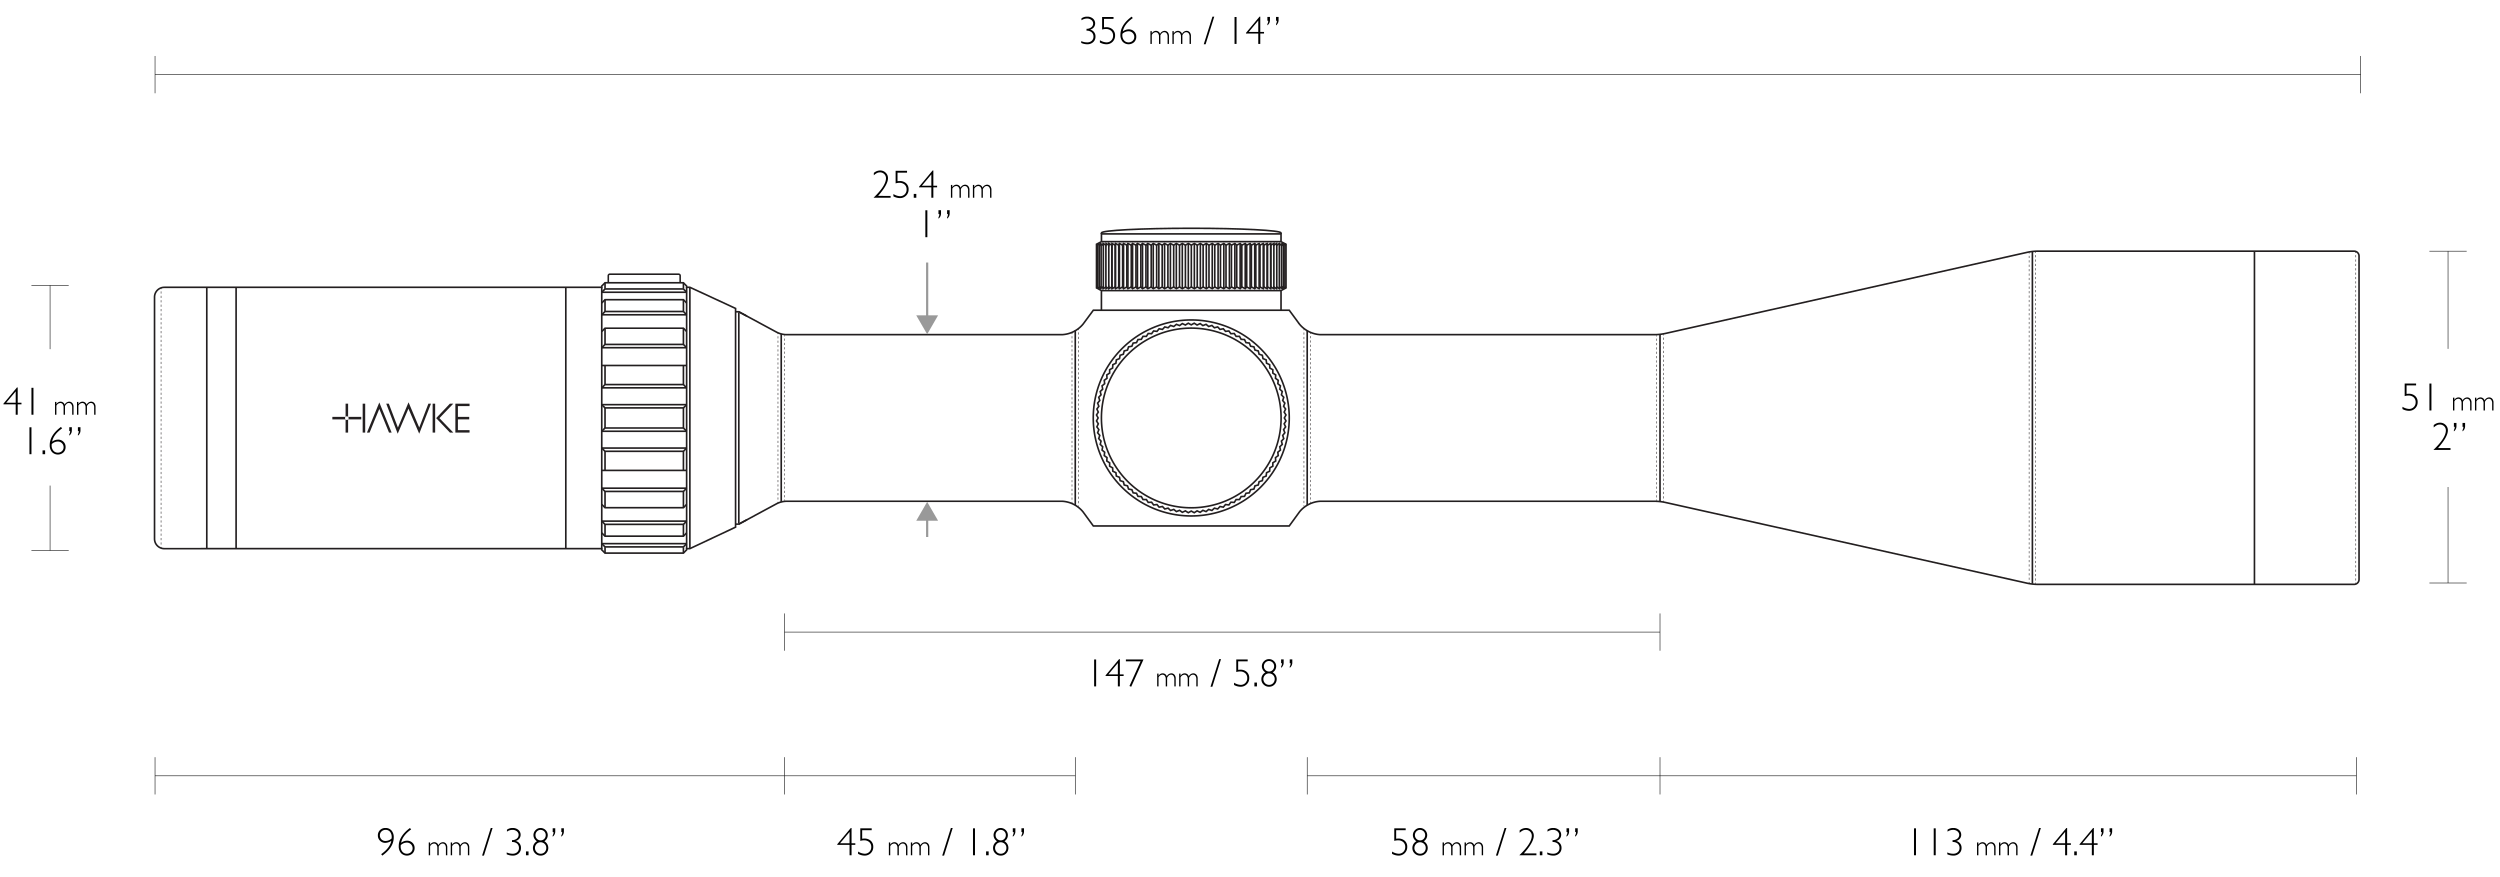 <svg xmlns="http://www.w3.org/2000/svg" width="1140" height="400" viewBox="0 0 1140 400"><defs><style>.cls-1,.cls-10,.cls-11,.cls-13,.cls-14,.cls-15,.cls-16,.cls-17,.cls-2,.cls-3,.cls-4,.cls-5,.cls-6,.cls-7,.cls-8,.cls-9{fill:none;stroke-miterlimit:10;}.cls-1,.cls-10,.cls-11,.cls-13,.cls-14,.cls-15,.cls-2,.cls-3,.cls-4,.cls-5,.cls-6,.cls-7,.cls-8,.cls-9{stroke:#231f20;}.cls-1,.cls-10,.cls-11,.cls-14,.cls-15,.cls-16,.cls-2,.cls-4,.cls-5,.cls-6,.cls-7,.cls-8,.cls-9{stroke-width:0.25px;}.cls-2{stroke-dasharray:0.996 0.996;}.cls-3{stroke-width:0.75px;}.cls-4{stroke-dasharray:0.996 0.996;}.cls-5{stroke-dasharray:1.005 1.005;}.cls-6{stroke-dasharray:1.005 1.005;}.cls-7{stroke-dasharray:0.992 0.992;}.cls-8{stroke-dasharray:1.012 1.012;}.cls-9{stroke-dasharray:0.994 0.994;}.cls-10{stroke-dasharray:1.004 1.004;}.cls-11{stroke-dasharray:0.993 0.993;}.cls-12{fill:#231f20;}.cls-13{stroke-width:0.718px;}.cls-14{stroke-dasharray:0.994 0.994;}.cls-15{stroke-dasharray:1.01 1.01;}.cls-16{stroke:#000;}.cls-17{stroke:#999;}.cls-18{fill:#999;}</style></defs><g id="SCOPE"><line class="cls-1" x1="1074.233" y1="114.831" x2="1074.233" y2="115.331"/><line class="cls-2" x1="1074.233" y1="116.327" x2="1074.233" y2="265.178"/><line class="cls-1" x1="1074.233" y1="265.676" x2="1074.233" y2="266.176"/><line class="cls-3" x1="926.772" y1="114.83" x2="926.772" y2="266.176"/><line class="cls-3" x1="1028.031" y1="114.532" x2="1028.031" y2="266.474"/><line class="cls-1" x1="928.266" y1="114.83" x2="928.266" y2="115.33"/><line class="cls-4" x1="928.266" y1="116.326" x2="928.266" y2="265.178"/><line class="cls-1" x1="928.266" y1="265.676" x2="928.266" y2="266.176"/><line class="cls-1" x1="925.28" y1="115.155" x2="925.28" y2="115.655"/><line class="cls-5" x1="925.28" y1="116.66" x2="925.28" y2="264.847"/><line class="cls-1" x1="925.28" y1="265.35" x2="925.28" y2="265.85"/><line class="cls-3" x1="756.963" y1="152.329" x2="756.963" y2="228.786"/><line class="cls-1" x1="758.454" y1="152.438" x2="758.454" y2="152.938"/><line class="cls-6" x1="758.454" y1="153.943" x2="758.454" y2="227.784"/><line class="cls-1" x1="758.454" y1="228.286" x2="758.454" y2="228.786"/><line class="cls-1" x1="755.473" y1="152.924" x2="755.473" y2="153.424"/><line class="cls-7" x1="755.473" y1="154.416" x2="755.473" y2="227.304"/><line class="cls-1" x1="755.473" y1="227.799" x2="755.473" y2="228.299"/><polyline class="cls-3" points="586.421 111.912 586.187 111.788 585.807 111.327 584.866 111.788 584.777 111.034 583.542 111.788 583.439 111.034 582.207 111.788 582.117 111.034 580.885 111.788 580.885 111.034 579.516 111.788 579.414 111.034 578 111.788 577.798 111.034 576.348 111.788 576.046 111.034 574.562 111.788 574.165 111.034 572.654 111.788 572.163 111.034 570.629 111.788 570.048 111.034 568.495 111.788 567.825 111.034 566.266 111.788 565.506 111.034 563.942 111.788 563.099 111.034 561.537 111.788 560.613 111.034 559.062 111.788 558.058 111.034 556.519 111.788 555.445 111.034 553.93 111.788 552.783 111.034 551.296 111.788 550.086 111.034 548.629 111.788 547.361 111.034 545.944 111.788 544.62 111.034 543.247 111.786 541.874 111.034 540.548 111.788 539.13 111.034 537.863 111.788 536.406 111.034 535.196 111.788 533.709 111.034 532.565 111.788 531.047 111.034 529.973 111.788 528.434 111.034 527.432 111.788 525.882 111.034 524.955 111.788 523.395 111.034 522.55 111.788 520.988 111.034 520.229 111.788 518.669 111.034 517.997 111.788 516.446 111.034 515.862 111.788 514.331 111.034 513.84 111.788 512.327 111.034 511.93 111.788 510.448 111.034 510.147 111.788 508.694 111.034 508.492 111.788 507.081 111.034 506.976 111.788 505.61 111.034 505.61 111.788 504.378 111.034 504.286 111.788 503.053 111.034 502.951 111.788 501.717 111.034 501.628 111.788 500.685 111.327 500.304 111.788 500.006 111.912"/><polyline class="cls-3" points="500.006 130.753 500.304 130.877 500.685 131.336 501.628 130.877 501.717 131.63 502.951 130.877 503.053 131.63 504.286 130.877 504.378 131.63 505.61 130.877 505.61 131.63 506.976 130.877 507.081 131.63 508.492 130.877 508.694 131.63 510.147 130.877 510.448 131.63 511.93 130.877 512.327 131.63 513.84 130.877 514.331 131.63 515.862 130.877 516.446 131.63 517.997 130.877 518.669 131.63 520.229 130.877 520.988 131.63 522.55 130.877 523.395 131.63 524.955 130.877 525.882 131.63 527.432 130.877 528.434 131.63 529.973 130.877 531.047 131.63 532.565 130.877 533.709 131.63 535.196 130.877 536.406 131.63 537.863 130.877 539.13 131.63 540.548 130.877 541.874 131.63 543.247 130.878 544.62 131.63 545.944 130.877 547.361 131.63 548.629 130.877 550.086 131.63 551.296 130.877 552.783 131.63 553.93 130.877 555.445 131.63 556.519 130.877 558.058 131.63 559.062 130.877 560.613 131.63 561.537 130.877 563.099 131.63 563.942 130.877 565.506 131.63 566.266 130.877 567.825 131.63 568.495 130.877 570.048 131.63 570.629 130.877 572.163 131.63 572.654 130.877 574.165 131.63 574.562 130.877 576.046 131.63 576.348 130.877 577.798 131.63 578 130.877 579.414 131.63 579.516 130.877 580.885 131.63 580.885 130.877 582.117 131.63 582.207 130.877 583.439 131.63 583.542 130.877 584.777 131.63 584.866 130.877 585.807 131.336 586.187 130.877 586.421 130.753"/><line class="cls-3" x1="544.62" y1="111.034" x2="544.62" y2="131.63"/><line class="cls-3" x1="547.361" y1="111.034" x2="547.361" y2="131.63"/><line class="cls-3" x1="550.086" y1="111.034" x2="550.086" y2="131.63"/><line class="cls-3" x1="552.783" y1="111.034" x2="552.783" y2="131.63"/><line class="cls-3" x1="555.445" y1="111.034" x2="555.445" y2="131.63"/><line class="cls-3" x1="558.058" y1="111.034" x2="558.058" y2="131.63"/><line class="cls-3" x1="560.612" y1="111.034" x2="560.612" y2="131.63"/><line class="cls-3" x1="563.099" y1="111.034" x2="563.099" y2="131.63"/><line class="cls-3" x1="565.506" y1="111.034" x2="565.506" y2="131.63"/><line class="cls-3" x1="567.825" y1="111.034" x2="567.825" y2="131.63"/><line class="cls-3" x1="572.163" y1="111.034" x2="572.163" y2="131.63"/><line class="cls-3" x1="574.165" y1="111.034" x2="574.165" y2="131.63"/><line class="cls-3" x1="576.046" y1="111.034" x2="576.046" y2="131.63"/><line class="cls-3" x1="577.798" y1="111.034" x2="577.798" y2="131.63"/><line class="cls-3" x1="579.414" y1="111.034" x2="579.414" y2="131.63"/><line class="cls-3" x1="580.885" y1="111.034" x2="580.885" y2="131.63"/><line class="cls-3" x1="582.207" y1="111.326" x2="582.207" y2="131.337"/><line class="cls-3" x1="583.376" y1="111.034" x2="583.376" y2="131.63"/><line class="cls-3" x1="584.387" y1="111.326" x2="584.387" y2="131.337"/><line class="cls-3" x1="585.237" y1="110.988" x2="585.237" y2="131.677"/><line class="cls-3" x1="585.921" y1="111.034" x2="585.921" y2="131.63"/><line class="cls-3" x1="570.048" y1="111.034" x2="570.048" y2="131.63"/><line class="cls-3" x1="543.247" y1="111.788" x2="543.247" y2="130.918"/><line class="cls-3" x1="545.944" y1="111.788" x2="545.944" y2="130.918"/><line class="cls-3" x1="548.63" y1="111.788" x2="548.63" y2="130.918"/><line class="cls-3" x1="551.296" y1="111.788" x2="551.296" y2="130.918"/><line class="cls-3" x1="553.93" y1="111.788" x2="553.93" y2="130.918"/><line class="cls-3" x1="556.538" y1="111.891" x2="556.538" y2="131.021"/><line class="cls-3" x1="559.062" y1="111.788" x2="559.062" y2="130.918"/><line class="cls-3" x1="561.537" y1="111.788" x2="561.537" y2="130.918"/><line class="cls-3" x1="563.942" y1="111.788" x2="563.942" y2="130.918"/><line class="cls-3" x1="566.266" y1="111.788" x2="566.266" y2="130.918"/><line class="cls-3" x1="568.495" y1="111.788" x2="568.495" y2="130.918"/><line class="cls-3" x1="570.629" y1="111.788" x2="570.629" y2="130.918"/><line class="cls-3" x1="572.654" y1="111.788" x2="572.654" y2="130.918"/><line class="cls-3" x1="574.562" y1="111.788" x2="574.562" y2="130.918"/><line class="cls-3" x1="576.348" y1="111.788" x2="576.348" y2="130.918"/><line class="cls-3" x1="578" y1="111.788" x2="578" y2="130.918"/><line class="cls-3" x1="579.516" y1="111.788" x2="579.516" y2="130.918"/><line class="cls-3" x1="541.874" y1="131.63" x2="541.874" y2="111.034"/><line class="cls-3" x1="539.13" y1="131.63" x2="539.13" y2="111.034"/><line class="cls-3" x1="536.406" y1="131.63" x2="536.406" y2="111.034"/><line class="cls-3" x1="533.709" y1="131.63" x2="533.709" y2="111.034"/><line class="cls-3" x1="531.047" y1="131.63" x2="531.047" y2="111.034"/><line class="cls-3" x1="528.434" y1="131.63" x2="528.434" y2="111.034"/><line class="cls-3" x1="525.882" y1="131.63" x2="525.882" y2="111.034"/><line class="cls-3" x1="523.395" y1="131.63" x2="523.395" y2="111.034"/><line class="cls-3" x1="520.988" y1="131.63" x2="520.988" y2="111.034"/><line class="cls-3" x1="518.669" y1="131.63" x2="518.669" y2="111.034"/><line class="cls-3" x1="514.331" y1="131.63" x2="514.331" y2="111.034"/><line class="cls-3" x1="512.327" y1="131.63" x2="512.327" y2="111.034"/><line class="cls-3" x1="510.448" y1="131.63" x2="510.448" y2="111.034"/><line class="cls-3" x1="508.695" y1="131.63" x2="508.695" y2="111.034"/><line class="cls-3" x1="507.081" y1="131.63" x2="507.081" y2="111.034"/><line class="cls-3" x1="505.61" y1="131.63" x2="505.61" y2="111.034"/><line class="cls-3" x1="504.286" y1="131.337" x2="504.286" y2="111.326"/><line class="cls-3" x1="503.118" y1="131.63" x2="503.118" y2="111.034"/><line class="cls-3" x1="502.105" y1="131.337" x2="502.105" y2="111.326"/><line class="cls-3" x1="501.257" y1="131.677" x2="501.257" y2="110.988"/><line class="cls-3" x1="500.573" y1="131.63" x2="500.573" y2="111.034"/><line class="cls-3" x1="516.446" y1="131.63" x2="516.446" y2="111.034"/><line class="cls-3" x1="540.548" y1="130.877" x2="540.548" y2="111.747"/><line class="cls-3" x1="537.863" y1="130.877" x2="537.863" y2="111.747"/><line class="cls-3" x1="535.196" y1="130.877" x2="535.196" y2="111.747"/><line class="cls-3" x1="532.565" y1="130.877" x2="532.565" y2="111.747"/><line class="cls-3" x1="529.957" y1="130.774" x2="529.957" y2="111.642"/><line class="cls-3" x1="527.432" y1="130.877" x2="527.432" y2="111.747"/><line class="cls-3" x1="524.955" y1="130.877" x2="524.955" y2="111.747"/><line class="cls-3" x1="522.55" y1="130.877" x2="522.55" y2="111.747"/><line class="cls-3" x1="520.229" y1="130.877" x2="520.229" y2="111.747"/><line class="cls-3" x1="517.997" y1="130.877" x2="517.997" y2="111.747"/><line class="cls-3" x1="515.862" y1="130.877" x2="515.862" y2="111.747"/><line class="cls-3" x1="513.84" y1="130.877" x2="513.84" y2="111.747"/><line class="cls-3" x1="511.93" y1="130.877" x2="511.93" y2="111.747"/><line class="cls-3" x1="510.147" y1="130.877" x2="510.147" y2="111.747"/><line class="cls-3" x1="508.492" y1="130.877" x2="508.492" y2="111.747"/><line class="cls-3" x1="506.976" y1="130.877" x2="506.976" y2="111.747"/><polyline class="cls-3" points="502.267 110.062 502.267 106.662 584.149 106.662 584.149 110.062"/><line class="cls-3" x1="502.248" y1="132.508" x2="584.149" y2="132.508"/><polyline class="cls-3" points="584.149 141.475 584.149 132.508 586.421 131.292 586.421 111.373 584.149 110.194 502.267 110.194 500.006 111.373 500.006 131.292 502.248 132.508 502.248 141.475"/><path class="cls-3" d="M584.136,106.732v-.518c0-1.17-18.328-2.118-40.937-2.118s-40.935.948-40.935,2.118v.518"/><line class="cls-3" x1="490.322" y1="230.31" x2="490.322" y2="150.662"/><line class="cls-1" x1="491.814" y1="230.998" x2="491.814" y2="230.498"/><line class="cls-8" x1="491.814" y1="229.486" x2="491.814" y2="151.048"/><line class="cls-1" x1="491.814" y1="150.541" x2="491.814" y2="150.041"/><line class="cls-1" x1="488.831" y1="229.356" x2="488.831" y2="228.856"/><line class="cls-9" x1="488.831" y1="227.862" x2="488.831" y2="152.845"/><line class="cls-1" x1="488.831" y1="152.348" x2="488.831" y2="151.848"/><path class="cls-3" d="M336.898,142.176l17.378,9.368a10.521,10.521,0,0,0,4.201,1.06H484.364a13.339,13.339,0,0,0,9.5-4.792l4.684-6.338h89.351l4.656,6.33a13.296,13.296,0,0,0,9.489,4.8H754.719a24.366,24.366,0,0,0,4.415-.489l165.459-37.095a24.408,24.408,0,0,1,4.414-.488h144.481a2.241,2.241,0,0,1,2.234,2.235V264.239a2.241,2.241,0,0,1-2.234,2.234H929.006a24.464,24.464,0,0,1-4.415-.486L759.169,229.061a24.464,24.464,0,0,0-4.415-.486h-152.71a13.197,13.197,0,0,0-9.463,4.819l-4.681,6.437H498.548l-4.71-6.446a13.237,13.237,0,0,0-9.474-4.811H358.478a10.521,10.521,0,0,0-4.201,1.06l-17.378,9.367"/><path class="cls-3" d="M584.178,190.588a40.965,40.965,0,1,1-40.967-40.965A40.966,40.966,0,0,1,584.178,190.588Z"/><polygon class="cls-3" points="543.203 148.126 544.561 147.388 545.869 148.207 547.272 147.558 548.526 148.46 549.965 147.899 551.162 148.879 552.629 148.408 553.762 149.459 555.263 149.083 556.323 150.203 557.843 149.922 558.835 151.107 560.369 150.922 561.281 152.166 562.827 152.078 563.66 153.377 565.206 153.386 565.955 154.735 567.497 154.84 568.162 156.233 569.696 156.437 570.269 157.869 571.787 158.166 572.271 159.633 573.766 160.025 574.158 161.52 575.624 162.005 575.921 163.519 577.358 164.097 577.556 165.63 578.951 166.293 579.055 167.836 580.406 168.585 580.414 170.131 581.714 170.966 581.625 172.507 582.869 173.422 582.684 174.956 583.867 175.945 583.59 177.465 584.709 178.528 584.333 180.029 585.384 181.158 584.914 182.629 585.891 183.825 585.332 185.265 586.233 186.522 585.584 187.922 586.403 189.23 585.665 190.588 586.403 191.945 585.584 193.251 586.233 194.656 585.332 195.909 585.891 197.349 584.914 198.544 585.384 200.017 584.333 201.147 584.709 202.646 583.59 203.709 583.867 205.228 582.684 206.22 582.869 207.753 581.625 208.666 581.714 210.207 580.414 211.043 580.406 212.589 579.055 213.338 578.951 214.882 577.556 215.546 577.358 217.079 575.921 217.654 575.624 219.17 574.158 219.654 573.766 221.151 572.271 221.541 571.787 223.007 570.269 223.304 569.696 224.737 568.162 224.939 567.497 226.334 565.955 226.44 565.206 227.789 563.66 227.795 562.827 229.097 561.281 229.01 560.369 230.252 558.835 230.067 557.843 231.25 556.323 230.97 555.263 232.091 553.762 231.716 552.629 232.765 551.162 232.295 549.965 233.274 548.526 232.714 547.272 233.616 545.869 232.967 544.561 233.79 543.203 233.049 541.847 233.79 540.539 232.967 539.136 233.616 537.882 232.714 536.443 233.274 535.246 232.295 533.776 232.765 532.647 231.716 531.145 232.091 530.082 230.97 528.563 231.25 527.573 230.067 526.04 230.252 525.124 229.01 523.581 229.097 522.748 227.795 521.203 227.789 520.453 226.44 518.91 226.334 518.247 224.939 516.713 224.737 516.137 223.304 514.621 223.007 514.138 221.541 512.641 221.151 512.249 219.651 510.783 219.17 510.487 217.654 509.054 217.079 508.85 215.546 507.457 214.882 507.352 213.338 506.003 212.589 505.993 211.043 504.695 210.207 504.784 208.666 503.539 207.753 503.724 206.22 502.539 205.228 502.821 203.709 501.7 202.646 502.075 201.147 501.024 200.017 501.494 198.544 500.515 197.349 501.076 195.909 500.176 194.656 500.825 193.251 500.005 191.945 500.742 190.588 500.005 189.23 500.825 187.922 500.176 186.522 501.076 185.265 500.515 183.825 501.494 182.629 501.024 181.158 502.075 180.029 501.7 178.528 502.821 177.465 502.539 175.945 503.724 174.956 503.539 173.422 504.784 172.507 504.695 170.966 505.993 170.131 506.003 168.585 507.352 167.836 507.457 166.293 508.85 165.63 509.054 164.097 510.487 163.519 510.783 162.005 512.249 161.52 512.641 160.025 514.138 159.633 514.621 158.166 516.137 157.869 516.713 156.437 518.247 156.233 518.91 154.84 520.453 154.735 521.203 153.386 522.748 153.377 523.581 152.078 525.124 152.166 526.04 150.922 527.573 151.107 528.563 149.922 530.082 150.203 531.145 149.083 532.647 149.459 533.776 148.408 535.246 148.879 536.443 147.899 537.882 148.46 539.136 147.558 540.539 148.207 541.847 147.388 543.203 148.126"/><path class="cls-3" d="M587.902,190.588A44.689,44.689,0,1,1,543.211,145.9,44.69,44.69,0,0,1,587.902,190.588Z"/><polyline class="cls-3" points="335.42 142.176 336.898 142.176 340.62 144.182"/><line class="cls-1" x1="73.447" y1="131.366" x2="73.447" y2="131.866"/><line class="cls-10" x1="73.447" y1="132.871" x2="73.447" y2="248.889"/><line class="cls-1" x1="73.447" y1="249.392" x2="73.447" y2="249.892"/><line class="cls-3" x1="107.662" y1="131.019" x2="107.662" y2="250.189"/><line class="cls-3" x1="258.007" y1="131.004" x2="258.007" y2="250.174"/><line class="cls-3" x1="274.396" y1="131.004" x2="274.396" y2="250.174"/><line class="cls-3" x1="313.103" y1="131.004" x2="313.103" y2="250.174"/><polyline class="cls-3" points="313.103 131.004 314.581 131.004 335.42 140.645 335.42 240.378 314.581 250.174 313.103 250.174"/><line class="cls-3" x1="356.243" y1="228.872" x2="356.243" y2="152.306"/><line class="cls-1" x1="357.734" y1="228.277" x2="357.734" y2="227.777"/><line class="cls-7" x1="357.734" y1="226.785" x2="357.734" y2="153.898"/><line class="cls-1" x1="357.734" y1="153.402" x2="357.734" y2="152.902"/><line class="cls-1" x1="354.753" y1="229.307" x2="354.753" y2="228.807"/><line class="cls-11" x1="354.753" y1="227.815" x2="354.753" y2="152.868"/><line class="cls-1" x1="354.753" y1="152.371" x2="354.753" y2="151.871"/><line class="cls-3" x1="336.898" y1="238.704" x2="336.898" y2="142.474"/><line class="cls-3" x1="314.581" y1="249.876" x2="314.581" y2="131.303"/><path class="cls-3" d="M274.396,131.004,74.934,131.02a4.469,4.469,0,0,0-4.469,4.469V245.72a4.468,4.468,0,0,0,4.469,4.469l199.462-.015"/><line class="cls-3" x1="94.293" y1="131.019" x2="94.293" y2="250.189"/><polygon class="cls-12" points="167.335 197.254 168.538 197.254 170.301 192.924 170.607 192.16 172.968 186.476 175.312 192.158 177.382 197.254 178.585 197.254 172.969 183.506 167.335 197.254 167.335 197.254"/><polygon class="cls-12" points="191.169 194.961 186.301 183.449 181.45 194.967 177.3 184.077 176.119 184.077 181.355 197.779 186.25 186.362 191.161 197.773 196.529 184.077 195.346 184.077 191.169 194.961 191.169 194.961"/><polygon class="cls-12" points="205.141 184.077 198.885 190.668 205.156 197.254 206.702 197.254 200.374 190.674 206.703 184.077 205.141 184.077 205.141 184.077"/><polygon class="cls-12" points="197.278 197.258 198.435 197.258 198.435 184.077 197.278 184.077 197.278 197.258 197.278 197.258"/><polygon class="cls-12" points="207.647 197.254 214.116 197.254 214.116 196.147 208.806 196.147 208.806 191.241 213.958 191.241 213.958 190.095 208.806 190.095 208.806 185.183 214.116 185.183 214.116 184.077 207.647 184.077 207.647 197.254 207.647 197.254"/><polygon class="cls-12" points="165.377 197.258 166.533 197.258 166.533 184.077 165.377 184.077 165.377 197.258 165.377 197.258"/><path class="cls-12" d="M151.552,190.089v1.158h6.028a.82.82,0,0,1,0-1.158Z"/><path class="cls-12" d="M157.583,190.087a.815.815,0,0,1,1.156,0v-6.011h-1.156v6.011Z"/><path class="cls-12" d="M158.981,190.668a.824.824,0,0,1-.238.579h5.989v-1.158h-5.99a.817.817,0,0,1,.239.579Z"/><path class="cls-12" d="M157.583,191.249v6.008h1.156v-6.008a.82.82,0,0,1-1.156,0Z"/><polyline class="cls-3" points="313.103 196.656 311.641 195.166 275.89 195.166 274.396 196.656"/><polyline class="cls-3" points="313.103 184.52 311.641 186.012 275.89 186.012 274.396 184.52"/><polyline class="cls-3" points="274.396 196.656 292.476 196.656 313.103 196.656"/><line class="cls-3" x1="274.396" y1="184.52" x2="313.103" y2="184.52"/><polyline class="cls-3" points="274.396 204.313 275.89 205.801 311.641 205.801 313.103 204.313"/><line class="cls-3" x1="274.396" y1="214.505" x2="313.103" y2="214.505"/><line class="cls-3" x1="313.103" y1="204.313" x2="274.396" y2="204.313"/><polyline class="cls-3" points="313.103 230.001 311.641 231.504 275.89 231.504 274.396 230.001"/><polyline class="cls-3" points="313.103 222.611 311.641 224.099 275.89 224.099 274.396 222.611"/><line class="cls-3" x1="274.396" y1="222.611" x2="313.103" y2="222.611"/><polyline class="cls-3" points="313.103 237.631 311.641 239.12 275.89 239.12 274.396 237.631"/><polyline class="cls-3" points="313.103 243.008 311.641 244.498 275.89 244.498 274.396 243.008"/><line class="cls-3" x1="274.396" y1="237.631" x2="313.103" y2="237.631"/><polyline class="cls-3" points="274.396 249.876 274.396 250.726 275.89 252.216 311.641 252.216 313.103 250.726 313.103 249.876"/><polyline class="cls-3" points="274.396 247.899 275.89 249.388 311.641 249.388 313.103 247.899"/><line class="cls-3" x1="274.396" y1="247.899" x2="313.103" y2="247.899"/><line class="cls-3" x1="275.89" y1="205.801" x2="275.89" y2="214.505"/><line class="cls-3" x1="311.641" y1="205.801" x2="311.641" y2="214.505"/><line class="cls-3" x1="275.89" y1="186.012" x2="275.89" y2="195.166"/><line class="cls-3" x1="311.641" y1="186.012" x2="311.641" y2="195.166"/><line class="cls-3" x1="275.89" y1="224.1" x2="275.89" y2="231.504"/><line class="cls-3" x1="311.641" y1="224.1" x2="311.641" y2="231.504"/><line class="cls-3" x1="275.89" y1="239.119" x2="275.89" y2="244.498"/><line class="cls-3" x1="311.641" y1="239.119" x2="311.641" y2="244.498"/><line class="cls-3" x1="275.89" y1="249.527" x2="275.89" y2="252.216"/><line class="cls-3" x1="311.641" y1="249.527" x2="311.641" y2="252.216"/><polyline class="cls-3" points="274.396 176.853 275.89 175.365 311.641 175.365 313.103 176.853"/><line class="cls-3" x1="274.396" y1="166.661" x2="313.103" y2="166.661"/><line class="cls-3" x1="313.103" y1="176.853" x2="274.396" y2="176.853"/><polyline class="cls-3" points="313.103 151.164 311.641 149.662 275.89 149.662 274.396 151.164"/><polyline class="cls-3" points="313.103 158.555 311.641 157.067 275.89 157.067 274.396 158.555"/><line class="cls-3" x1="274.396" y1="158.555" x2="313.103" y2="158.555"/><polyline class="cls-3" points="313.103 143.535 311.641 142.047 275.89 142.047 274.396 143.535"/><polyline class="cls-3" points="313.103 138.158 311.641 136.668 275.89 136.668 274.396 138.158"/><line class="cls-3" x1="274.396" y1="143.535" x2="313.103" y2="143.535"/><polyline class="cls-3" points="274.396 131.29 274.396 130.44 275.89 128.95 311.641 128.95 313.103 130.44 313.103 131.29"/><polyline class="cls-3" points="274.396 133.267 275.89 131.779 311.641 131.779 313.103 133.267"/><line class="cls-3" x1="274.396" y1="133.267" x2="313.103" y2="133.267"/><line class="cls-3" x1="275.89" y1="175.365" x2="275.89" y2="166.661"/><line class="cls-3" x1="311.641" y1="175.365" x2="311.641" y2="166.661"/><line class="cls-3" x1="275.89" y1="157.067" x2="275.89" y2="149.662"/><line class="cls-3" x1="311.641" y1="157.067" x2="311.641" y2="149.662"/><line class="cls-3" x1="275.89" y1="142.047" x2="275.89" y2="136.668"/><line class="cls-3" x1="311.641" y1="142.047" x2="311.641" y2="136.668"/><line class="cls-3" x1="275.89" y1="131.639" x2="275.89" y2="128.949"/><line class="cls-3" x1="311.641" y1="131.639" x2="311.641" y2="128.949"/><polyline class="cls-3" points="340.62 236.996 336.898 239.001 335.42 239.001"/><path class="cls-13" d="M277.38,128.95v-3.21a.711.711,0,0,1,.709-.709h31.354a.711.711,0,0,1,.709.709v3.21"/><line class="cls-3" x1="596.085" y1="150.729" x2="596.085" y2="230.277"/><line class="cls-1" x1="597.576" y1="151.736" x2="597.576" y2="152.236"/><line class="cls-14" x1="597.576" y1="153.23" x2="597.576" y2="228.293"/><line class="cls-1" x1="597.576" y1="228.79" x2="597.576" y2="229.29"/><line class="cls-1" x1="594.595" y1="150.107" x2="594.595" y2="150.607"/><line class="cls-15" x1="594.595" y1="151.617" x2="594.595" y2="229.894"/><line class="cls-1" x1="594.595" y1="230.399" x2="594.595" y2="230.899"/></g><g id="DIM_LiNES" data-name="DIM LiNES"><line class="cls-16" x1="1076.484" y1="42.529" x2="1076.484" y2="25.529"/><line class="cls-16" x1="70.697" y1="42.529" x2="70.697" y2="25.529"/><line class="cls-16" x1="70.697" y1="34.029" x2="1076.484" y2="34.029"/><line class="cls-16" x1="756.963" y1="296.729" x2="756.963" y2="279.729"/><line class="cls-16" x1="357.734" y1="296.729" x2="357.734" y2="279.729"/><line class="cls-16" x1="357.734" y1="288.229" x2="756.963" y2="288.229"/><line class="cls-16" x1="357.734" y1="362.275" x2="357.734" y2="345.276"/><line class="cls-16" x1="70.696" y1="362.275" x2="70.696" y2="345.276"/><line class="cls-16" x1="70.697" y1="353.776" x2="357.734" y2="353.776"/><line class="cls-16" x1="490.322" y1="362.275" x2="490.322" y2="345.276"/><line class="cls-16" x1="357.734" y1="353.776" x2="490.322" y2="353.776"/><line class="cls-16" x1="596.085" y1="362.275" x2="596.085" y2="345.276"/><line class="cls-16" x1="596.085" y1="353.776" x2="756.963" y2="353.776"/><line class="cls-16" x1="1074.49" y1="362.275" x2="1074.49" y2="345.276"/><line class="cls-16" x1="1107.807" y1="265.85" x2="1124.806" y2="265.85"/><line class="cls-16" x1="1107.807" y1="114.532" x2="1124.806" y2="114.532"/><line class="cls-16" x1="1116.306" y1="222.078" x2="1116.306" y2="265.85"/><line class="cls-16" x1="1116.306" y1="114.532" x2="1116.306" y2="159.08"/><line class="cls-16" x1="14.331" y1="251.046" x2="31.33" y2="251.046"/><line class="cls-16" x1="14.331" y1="130.12" x2="31.33" y2="130.12"/><line class="cls-16" x1="22.831" y1="221.423" x2="22.831" y2="251.046"/><line class="cls-16" x1="22.831" y1="130.12" x2="22.831" y2="159.221"/><line class="cls-17" x1="422.786" y1="236.011" x2="422.786" y2="244.874"/><polygon class="cls-18" points="417.799 237.47 422.786 228.834 427.772 237.47 417.799 237.47"/><line class="cls-17" x1="422.786" y1="119.716" x2="422.786" y2="145.248"/><polygon class="cls-18" points="417.799 143.789 422.786 152.424 427.772 143.789 417.799 143.789"/><line class="cls-16" x1="756.963" y1="362.275" x2="756.963" y2="345.276"/><line class="cls-16" x1="756.963" y1="353.776" x2="1074.49" y2="353.776"/></g><g id="TEXT"><path d="M493.149,9.261V8.382a4.232,4.232,0,0,1,2.584-.791,3.924,3.924,0,0,1,2.632.87,2.908,2.908,0,0,1,.453,3.946,3.17,3.17,0,0,1-1.661,1.09v.035a3.091,3.091,0,0,1,2.382,3.129,3.246,3.246,0,0,1-1.085,2.575,3.801,3.801,0,0,1-2.588.949,6.614,6.614,0,0,1-2.83-.606v-.844a6.38,6.38,0,0,0,2.725.589,2.947,2.947,0,0,0,2.065-.721,2.436,2.436,0,0,0,.791-1.89,2.536,2.536,0,0,0-.839-2,3.295,3.295,0,0,0-2.325-.716v-.861a3.297,3.297,0,0,0,2.188-.699,2.125,2.125,0,0,0,.835-1.683,2.046,2.046,0,0,0-.804-1.639,3.05,3.05,0,0,0-2.008-.664A4.417,4.417,0,0,0,493.149,9.261Z"/><path d="M507.766,7.749v.853h-4.342v3.885a6.31,6.31,0,0,1,.984-.079,4.176,4.176,0,0,1,2.953,1.033,3.595,3.595,0,0,1,1.116,2.773,3.875,3.875,0,0,1-3.973,3.973,6.311,6.311,0,0,1-2.953-.808V18.331a6.187,6.187,0,0,0,2.988.993,2.925,2.925,0,0,0,2.171-.861,2.97,2.97,0,0,0,.853-2.18,2.875,2.875,0,0,0-.905-2.254,3.468,3.468,0,0,0-2.408-.813,5.806,5.806,0,0,0-1.688.264V7.749Z"/><path d="M516.027,7.591l.536.65q-3.938,2.786-4.57,6.1a4.491,4.491,0,0,1,2.716-.958,3.368,3.368,0,0,1,2.452.962,3.203,3.203,0,0,1,.984,2.386,3.342,3.342,0,0,1-.984,2.479,3.728,3.728,0,0,1-5.23-.198,4.623,4.623,0,0,1-1.02-3.142Q510.912,11.37,516.027,7.591Zm-4.201,7.814a5.632,5.632,0,0,0-.035.624,3.499,3.499,0,0,0,.791,2.395,2.57,2.57,0,0,0,2.022.901,2.635,2.635,0,0,0,1.872-.708,2.305,2.305,0,0,0,.756-1.753,2.502,2.502,0,0,0-.765-1.859,2.58,2.58,0,0,0-1.881-.751A4.155,4.155,0,0,0,511.826,15.404Z"/><path d="M525.217,14.188v1.028h.025a2.128,2.128,0,0,1,1.86-1.143,1.925,1.925,0,0,1,1.886,1.403,2.375,2.375,0,0,1,2.031-1.403,1.843,1.843,0,0,1,1.466.647,2.543,2.543,0,0,1,.558,1.72v3.586h-.622V16.714a2.454,2.454,0,0,0-.4-1.488,1.312,1.312,0,0,0-1.123-.543,1.449,1.449,0,0,0-.939.324,3.896,3.896,0,0,0-.825,1.041v3.98h-.628V16.701a2.355,2.355,0,0,0-.416-1.495,1.35,1.35,0,0,0-1.114-.523,2.104,2.104,0,0,0-1.759,1.25v4.094h-.621v-5.84Z"/><path d="M535.239,14.188v1.028h.025a2.128,2.128,0,0,1,1.86-1.143,1.925,1.925,0,0,1,1.886,1.403,2.375,2.375,0,0,1,2.031-1.403,1.843,1.843,0,0,1,1.466.647,2.543,2.543,0,0,1,.559,1.72v3.586h-.622V16.714a2.454,2.454,0,0,0-.4-1.488,1.312,1.312,0,0,0-1.123-.543,1.449,1.449,0,0,0-.94.324,3.898,3.898,0,0,0-.825,1.041v3.98h-.628V16.701a2.356,2.356,0,0,0-.416-1.495,1.35,1.35,0,0,0-1.114-.523,2.104,2.104,0,0,0-1.759,1.25v4.094h-.621v-5.84Z"/><path d="M552.875,7.591h.829l-3.942,12.595h-.848Z"/><path d="M563.864,7.749V20.027H562.95V7.749Z"/><path d="M574.684,7.591v6.961h1.714V15.29h-1.714v4.737H573.77V15.29h-5.599v-.299l6.17-7.4Zm-.914,6.961V9.374l-4.328,5.178Z"/><path d="M579.096,7.714V9.085a2.92,2.92,0,0,1-1.169,2.478V10.94a2.527,2.527,0,0,0,.378-1.477h-.378V7.714Zm3.938,0V9.085a2.92,2.92,0,0,1-1.169,2.478V10.94a2.527,2.527,0,0,0,.378-1.477h-.378V7.714Z"/><path d="M174.323,390.157l-.501-.659q4.06-2.927,4.605-6.073a5.036,5.036,0,0,1-2.698.923,3.331,3.331,0,0,1-2.435-.972,3.231,3.231,0,0,1-.984-2.395,3.312,3.312,0,0,1,.971-2.457,3.378,3.378,0,0,1,2.483-.962,3.496,3.496,0,0,1,2.764,1.151,4.591,4.591,0,0,1,1.015,3.147Q179.543,386.439,174.323,390.157Zm4.263-7.822q.026-.281.026-.545a3.788,3.788,0,0,0-.734-2.475,2.519,2.519,0,0,0-2.061-.892,2.568,2.568,0,0,0-1.841.716,2.37,2.37,0,0,0-.751,1.789,2.491,2.491,0,0,0,.725,1.823,2.447,2.447,0,0,0,1.815.734A4.115,4.115,0,0,0,178.585,382.335Z"/><path d="M186.944,377.562l.536.65q-3.938,2.786-4.57,6.1a4.491,4.491,0,0,1,2.716-.958,3.368,3.368,0,0,1,2.452.962,3.204,3.204,0,0,1,.984,2.387,3.342,3.342,0,0,1-.984,2.478,3.727,3.727,0,0,1-5.23-.198,4.622,4.622,0,0,1-1.02-3.142Q181.829,381.342,186.944,377.562Zm-4.201,7.814a5.632,5.632,0,0,0-.035.624,3.498,3.498,0,0,0,.791,2.394,2.57,2.57,0,0,0,2.022.901,2.635,2.635,0,0,0,1.872-.708,2.304,2.304,0,0,0,.756-1.753,2.504,2.504,0,0,0-.765-1.859,2.579,2.579,0,0,0-1.881-.751A4.155,4.155,0,0,0,182.743,385.376Z"/><path d="M196.134,384.159v1.028h.025a2.126,2.126,0,0,1,1.86-1.143,1.924,1.924,0,0,1,1.885,1.402,2.377,2.377,0,0,1,2.031-1.402,1.843,1.843,0,0,1,1.466.647,2.54,2.54,0,0,1,.558,1.72v3.587h-.622v-3.313a2.459,2.459,0,0,0-.4-1.488,1.314,1.314,0,0,0-1.124-.543,1.447,1.447,0,0,0-.939.323,3.914,3.914,0,0,0-.825,1.041v3.98h-.628v-3.326a2.358,2.358,0,0,0-.416-1.495,1.351,1.351,0,0,0-1.114-.523,2.102,2.102,0,0,0-1.758,1.25v4.095h-.622v-5.84Z"/><path d="M206.157,384.159v1.028h.025a2.127,2.127,0,0,1,1.86-1.143,1.924,1.924,0,0,1,1.885,1.402,2.377,2.377,0,0,1,2.031-1.402,1.843,1.843,0,0,1,1.466.647,2.54,2.54,0,0,1,.559,1.72v3.587h-.622v-3.313a2.459,2.459,0,0,0-.4-1.488,1.314,1.314,0,0,0-1.123-.543,1.447,1.447,0,0,0-.94.323,3.914,3.914,0,0,0-.825,1.041v3.98h-.628v-3.326a2.358,2.358,0,0,0-.415-1.495,1.351,1.351,0,0,0-1.114-.523,2.102,2.102,0,0,0-1.758,1.25v4.095h-.622v-5.84Z"/><path d="M223.791,377.562h.83l-3.942,12.595h-.848Z"/><path d="M231.168,379.232v-.879a4.232,4.232,0,0,1,2.584-.791,3.927,3.927,0,0,1,2.633.87,2.909,2.909,0,0,1,.452,3.946,3.17,3.17,0,0,1-1.661,1.09v.035a3.091,3.091,0,0,1,2.382,3.129,3.248,3.248,0,0,1-1.085,2.575,3.804,3.804,0,0,1-2.589.949,6.614,6.614,0,0,1-2.83-.606v-.844a6.379,6.379,0,0,0,2.725.589,2.947,2.947,0,0,0,2.065-.721,2.436,2.436,0,0,0,.791-1.89,2.537,2.537,0,0,0-.84-2,3.293,3.293,0,0,0-2.324-.716v-.861a3.297,3.297,0,0,0,2.188-.699,2.124,2.124,0,0,0,.835-1.683,2.045,2.045,0,0,0-.805-1.64,3.047,3.047,0,0,0-2.008-.663A4.416,4.416,0,0,0,231.168,379.232Z"/><path d="M241.012,388.25v1.749h-1.169V388.25Z"/><path d="M244.862,383.609a3.245,3.245,0,0,1-1.608-2.769,3.163,3.163,0,0,1,.967-2.303,3.101,3.101,0,0,1,2.276-.976,3.293,3.293,0,0,1,3.278,3.261,3.221,3.221,0,0,1-1.565,2.786,3.51,3.51,0,0,1,.804,5.532,3.337,3.337,0,0,1-2.465,1.016,3.438,3.438,0,0,1-2.5-1.002,3.276,3.276,0,0,1-1.024-2.435A3.457,3.457,0,0,1,244.862,383.609Zm4.245,2.988a2.397,2.397,0,0,0-.761-1.784,2.555,2.555,0,0,0-1.85-.738,2.43,2.43,0,0,0-1.811.769,2.638,2.638,0,0,0,.009,3.687,2.507,2.507,0,0,0,1.855.765,2.413,2.413,0,0,0,1.837-.765A2.707,2.707,0,0,0,249.107,386.598Zm-4.931-5.774a2.327,2.327,0,0,0,.682,1.696,2.251,2.251,0,0,0,1.674.694,2.194,2.194,0,0,0,1.661-.694,2.428,2.428,0,0,0,.659-1.74,2.348,2.348,0,0,0-2.356-2.356,2.202,2.202,0,0,0-1.644.698A2.355,2.355,0,0,0,244.176,380.823Z"/><path d="M253.194,377.685v1.371a2.92,2.92,0,0,1-1.169,2.479v-.624a2.526,2.526,0,0,0,.378-1.476h-.378v-1.749Zm3.938,0v1.371a2.92,2.92,0,0,1-1.169,2.479v-.624a2.526,2.526,0,0,0,.378-1.476h-.378v-1.749Z"/><path d="M388.31,377.562v6.961h1.714v.738h-1.714v4.737h-.914v-4.737h-5.599v-.299l6.17-7.4Zm-.914,6.961v-5.178l-4.328,5.178Z"/><path d="M397.495,377.721v.853h-4.342v3.885a6.31,6.31,0,0,1,.984-.079,4.176,4.176,0,0,1,2.953,1.032,3.596,3.596,0,0,1,1.116,2.773,3.875,3.875,0,0,1-3.973,3.973,6.311,6.311,0,0,1-2.953-.809v-1.046a6.188,6.188,0,0,0,2.988.993,2.925,2.925,0,0,0,2.171-.861,2.97,2.97,0,0,0,.853-2.18A2.876,2.876,0,0,0,396.388,384a3.468,3.468,0,0,0-2.408-.812,5.806,5.806,0,0,0-1.688.264v-5.73Z"/><path d="M405.947,384.159v1.028h.025a2.126,2.126,0,0,1,1.86-1.143,1.924,1.924,0,0,1,1.885,1.402,2.377,2.377,0,0,1,2.031-1.402,1.843,1.843,0,0,1,1.466.647,2.54,2.54,0,0,1,.559,1.72v3.587h-.622v-3.313a2.459,2.459,0,0,0-.4-1.488,1.314,1.314,0,0,0-1.124-.543,1.447,1.447,0,0,0-.939.323,3.914,3.914,0,0,0-.825,1.041v3.98h-.628v-3.326a2.358,2.358,0,0,0-.416-1.495,1.351,1.351,0,0,0-1.114-.523,2.102,2.102,0,0,0-1.758,1.25v4.095h-.622v-5.84Z"/><path d="M415.97,384.159v1.028h.025a2.127,2.127,0,0,1,1.86-1.143,1.924,1.924,0,0,1,1.885,1.402,2.377,2.377,0,0,1,2.031-1.402,1.843,1.843,0,0,1,1.466.647,2.54,2.54,0,0,1,.559,1.72v3.587h-.622v-3.313a2.459,2.459,0,0,0-.4-1.488,1.314,1.314,0,0,0-1.123-.543,1.447,1.447,0,0,0-.94.323,3.914,3.914,0,0,0-.825,1.041v3.98h-.628v-3.326a2.359,2.359,0,0,0-.415-1.495,1.351,1.351,0,0,0-1.114-.523,2.102,2.102,0,0,0-1.758,1.25v4.095h-.622v-5.84Z"/><path d="M433.604,377.562h.83l-3.942,12.595h-.848Z"/><path d="M444.594,377.721V389.999H443.68V377.721Z"/><path d="M450.825,388.25v1.749h-1.169V388.25Z"/><path d="M454.675,383.609a3.244,3.244,0,0,1-1.608-2.769,3.163,3.163,0,0,1,.967-2.303,3.101,3.101,0,0,1,2.276-.976,3.293,3.293,0,0,1,3.278,3.261,3.221,3.221,0,0,1-1.565,2.786,3.51,3.51,0,0,1,.804,5.532,3.337,3.337,0,0,1-2.465,1.016,3.438,3.438,0,0,1-2.5-1.002,3.276,3.276,0,0,1-1.024-2.435A3.457,3.457,0,0,1,454.675,383.609Zm4.245,2.988a2.397,2.397,0,0,0-.761-1.784,2.556,2.556,0,0,0-1.85-.738,2.43,2.43,0,0,0-1.811.769,2.638,2.638,0,0,0,.009,3.687,2.507,2.507,0,0,0,1.855.765,2.414,2.414,0,0,0,1.837-.765A2.707,2.707,0,0,0,458.92,386.598Zm-4.931-5.774a2.327,2.327,0,0,0,.682,1.696,2.251,2.251,0,0,0,1.674.694,2.194,2.194,0,0,0,1.661-.694,2.428,2.428,0,0,0,.659-1.74,2.347,2.347,0,0,0-2.355-2.356,2.202,2.202,0,0,0-1.644.698A2.354,2.354,0,0,0,453.989,380.823Z"/><path d="M463.007,377.685v1.371a2.92,2.92,0,0,1-1.169,2.479v-.624a2.526,2.526,0,0,0,.378-1.476h-.378v-1.749Zm3.938,0v1.371a2.92,2.92,0,0,1-1.169,2.479v-.624a2.526,2.526,0,0,0,.378-1.476h-.378v-1.749Z"/><path d="M873.69,377.721V389.999h-.914V377.721Z"/><path d="M882.69,377.721V389.999h-.914V377.721Z"/><path d="M888.077,379.232v-.879a4.232,4.232,0,0,1,2.584-.791,3.922,3.922,0,0,1,2.632.87,2.908,2.908,0,0,1,.453,3.946,3.17,3.17,0,0,1-1.661,1.09v.035a3.091,3.091,0,0,1,2.382,3.129,3.246,3.246,0,0,1-1.086,2.575,3.8,3.8,0,0,1-2.588.949,6.614,6.614,0,0,1-2.83-.606v-.844a6.378,6.378,0,0,0,2.725.589,2.947,2.947,0,0,0,2.065-.721,2.436,2.436,0,0,0,.791-1.89,2.537,2.537,0,0,0-.84-2,3.293,3.293,0,0,0-2.324-.716v-.861a3.297,3.297,0,0,0,2.188-.699,2.124,2.124,0,0,0,.835-1.683,2.047,2.047,0,0,0-.805-1.64,3.049,3.049,0,0,0-2.008-.663A4.417,4.417,0,0,0,888.077,379.232Z"/><path d="M902.144,384.159v1.028h.025a2.127,2.127,0,0,1,1.86-1.143,1.923,1.923,0,0,1,1.885,1.402,2.378,2.378,0,0,1,2.031-1.402,1.844,1.844,0,0,1,1.467.647,2.542,2.542,0,0,1,.559,1.72v3.587H909.35v-3.313a2.459,2.459,0,0,0-.4-1.488,1.313,1.313,0,0,0-1.123-.543,1.446,1.446,0,0,0-.94.323,3.904,3.904,0,0,0-.825,1.041v3.98h-.629v-3.326a2.362,2.362,0,0,0-.415-1.495,1.352,1.352,0,0,0-1.114-.523,2.102,2.102,0,0,0-1.759,1.25v4.095h-.622v-5.84Z"/><path d="M912.168,384.159v1.028h.025a2.126,2.126,0,0,1,1.859-1.143,1.925,1.925,0,0,1,1.886,1.402,2.375,2.375,0,0,1,2.031-1.402,1.842,1.842,0,0,1,1.466.647,2.537,2.537,0,0,1,.559,1.72v3.587h-.622v-3.313a2.459,2.459,0,0,0-.399-1.488,1.315,1.315,0,0,0-1.124-.543,1.448,1.448,0,0,0-.939.323,3.924,3.924,0,0,0-.825,1.041v3.98h-.628v-3.326a2.355,2.355,0,0,0-.416-1.495,1.351,1.351,0,0,0-1.114-.523,2.102,2.102,0,0,0-1.758,1.25v4.095h-.622v-5.84Z"/><path d="M929.803,377.562h.829L926.69,390.157h-.848Z"/><path d="M942.611,377.562v6.961h1.714v.738h-1.714v4.737h-.914v-4.737h-5.599v-.299l6.17-7.4Zm-.914,6.961v-5.178l-4.328,5.178Z"/><path d="M947.023,388.25v1.749h-1.169V388.25Z"/><path d="M954.793,377.562v6.961h1.714v.738H954.793v4.737h-.914v-4.737H948.28v-.299l6.17-7.4Zm-.914,6.961v-5.178l-4.328,5.178Z"/><path d="M959.205,377.685v1.371a2.92,2.92,0,0,1-1.169,2.479v-.624a2.526,2.526,0,0,0,.378-1.476h-.378v-1.749Zm3.938,0v1.371a2.92,2.92,0,0,1-1.169,2.479v-.624a2.526,2.526,0,0,0,.378-1.476h-.378v-1.749Z"/><path d="M499.837,300.72V312.998h-.914V300.72Z"/><path d="M510.656,300.562v6.961H512.37v.738h-1.714v4.737h-.914v-4.737h-5.599v-.299l6.17-7.4Zm-.914,6.961v-5.178l-4.328,5.178Z"/><path d="M521.44,300.72l-5.613,12.438-.794-.336,5.068-11.25h-6.694V300.72Z"/><path d="M528.293,307.158v1.028h.025a2.126,2.126,0,0,1,1.86-1.143,1.924,1.924,0,0,1,1.885,1.403,2.376,2.376,0,0,1,2.031-1.403,1.843,1.843,0,0,1,1.466.647,2.541,2.541,0,0,1,.559,1.721v3.586h-.622v-3.313a2.461,2.461,0,0,0-.4-1.488,1.314,1.314,0,0,0-1.124-.543,1.448,1.448,0,0,0-.939.324,3.898,3.898,0,0,0-.825,1.041v3.979h-.628v-3.326a2.358,2.358,0,0,0-.416-1.495,1.351,1.351,0,0,0-1.114-.523,2.101,2.101,0,0,0-1.758,1.251v4.094H527.67v-5.84Z"/><path d="M538.315,307.158v1.028h.025a2.127,2.127,0,0,1,1.86-1.143,1.924,1.924,0,0,1,1.885,1.403,2.376,2.376,0,0,1,2.031-1.403,1.844,1.844,0,0,1,1.466.647,2.541,2.541,0,0,1,.559,1.721v3.586H545.52v-3.313a2.461,2.461,0,0,0-.4-1.488,1.314,1.314,0,0,0-1.123-.543,1.448,1.448,0,0,0-.94.324,3.898,3.898,0,0,0-.825,1.041v3.979h-.628v-3.326a2.358,2.358,0,0,0-.415-1.495,1.351,1.351,0,0,0-1.114-.523,2.101,2.101,0,0,0-1.758,1.251v4.094h-.622v-5.84Z"/><path d="M555.95,300.562h.829l-3.942,12.595h-.848Z"/><path d="M568.943,300.72v.853h-4.342v3.885a6.309,6.309,0,0,1,.984-.079,4.177,4.177,0,0,1,2.953,1.033,3.594,3.594,0,0,1,1.116,2.772,3.875,3.875,0,0,1-3.973,3.973,6.311,6.311,0,0,1-2.953-.808v-1.046a6.188,6.188,0,0,0,2.988.993,2.925,2.925,0,0,0,2.171-.861,2.97,2.97,0,0,0,.853-2.18A2.874,2.874,0,0,0,567.836,307a3.469,3.469,0,0,0-2.408-.814,5.806,5.806,0,0,0-1.688.264V300.72Z"/><path d="M573.171,311.249v1.749H572.002v-1.749Z"/><path d="M577.02,306.608a3.244,3.244,0,0,1-1.608-2.769,3.163,3.163,0,0,1,.967-2.303,3.101,3.101,0,0,1,2.276-.976,3.162,3.162,0,0,1,2.312.963,3.129,3.129,0,0,1,.967,2.298,3.221,3.221,0,0,1-1.565,2.786,3.511,3.511,0,0,1,.804,5.533,3.336,3.336,0,0,1-2.465,1.015,3.437,3.437,0,0,1-2.5-1.002,3.276,3.276,0,0,1-1.024-2.435A3.457,3.457,0,0,1,577.02,306.608Zm4.245,2.988a2.397,2.397,0,0,0-.761-1.784,2.556,2.556,0,0,0-1.85-.738,2.431,2.431,0,0,0-1.811.77,2.637,2.637,0,0,0,.009,3.687,2.507,2.507,0,0,0,1.855.765,2.414,2.414,0,0,0,1.837-.765A2.707,2.707,0,0,0,581.266,309.597Zm-4.931-5.774a2.327,2.327,0,0,0,.682,1.696,2.252,2.252,0,0,0,1.674.694,2.194,2.194,0,0,0,1.661-.694,2.428,2.428,0,0,0,.659-1.74,2.349,2.349,0,0,0-2.355-2.355,2.203,2.203,0,0,0-1.644.699A2.352,2.352,0,0,0,576.335,303.822Z"/><path d="M585.352,300.685v1.371a2.92,2.92,0,0,1-1.169,2.478v-.624a2.527,2.527,0,0,0,.378-1.477h-.378v-1.749Zm3.938,0v1.371a2.92,2.92,0,0,1-1.169,2.478v-.624a2.527,2.527,0,0,0,.378-1.477h-.378v-1.749Z"/><path d="M8.075,176.681v6.961H9.789v.738H8.075v4.737H7.161V184.38H1.562v-.299l6.17-7.4Zm-.914,6.961v-5.178l-4.328,5.178Z"/><path d="M15.255,176.839v12.278h-.914V176.839Z"/><path d="M25.711,183.277v1.028h.025a2.126,2.126,0,0,1,1.86-1.143,1.924,1.924,0,0,1,1.885,1.402,2.377,2.377,0,0,1,2.031-1.402,1.843,1.843,0,0,1,1.466.647,2.54,2.54,0,0,1,.559,1.72v3.587h-.622v-3.313a2.46,2.46,0,0,0-.4-1.488,1.314,1.314,0,0,0-1.123-.543,1.447,1.447,0,0,0-.94.323,3.914,3.914,0,0,0-.825,1.041v3.981H28.999V185.791a2.358,2.358,0,0,0-.415-1.495,1.351,1.351,0,0,0-1.114-.523,2.102,2.102,0,0,0-1.758,1.25v4.095h-.622v-5.84Z"/><path d="M35.734,183.277v1.028h.025a2.127,2.127,0,0,1,1.86-1.143,1.924,1.924,0,0,1,1.885,1.402,2.377,2.377,0,0,1,2.031-1.402,1.844,1.844,0,0,1,1.467.647,2.548,2.548,0,0,1,.559,1.72v3.587h-.623v-3.313a2.453,2.453,0,0,0-.4-1.488,1.312,1.312,0,0,0-1.123-.543,1.45,1.45,0,0,0-.94.323,3.923,3.923,0,0,0-.824,1.041v3.981H39.022V185.791a2.356,2.356,0,0,0-.416-1.495,1.35,1.35,0,0,0-1.113-.523,2.102,2.102,0,0,0-1.759,1.25v4.095h-.622v-5.84Z"/><path d="M14.345,194.839v12.278h-.914V194.839Z"/><path d="M20.576,205.368v1.749h-1.169v-1.749Z"/><path d="M27.792,194.681l.536.65q-3.938,2.786-4.57,6.1a4.491,4.491,0,0,1,2.716-.958,3.368,3.368,0,0,1,2.452.962,3.205,3.205,0,0,1,.984,2.387,3.342,3.342,0,0,1-.984,2.478,3.727,3.727,0,0,1-5.229-.198,4.622,4.622,0,0,1-1.02-3.142Q22.677,198.46,27.792,194.681Zm-4.201,7.813a5.659,5.659,0,0,0-.035.624,3.497,3.497,0,0,0,.791,2.394,2.57,2.57,0,0,0,2.022.901,2.636,2.636,0,0,0,1.872-.708,2.304,2.304,0,0,0,.756-1.753,2.503,2.503,0,0,0-.765-1.859,2.579,2.579,0,0,0-1.881-.751A4.155,4.155,0,0,0,23.591,202.494Z"/><path d="M32.758,194.804v1.371a2.92,2.92,0,0,1-1.169,2.478v-.624a2.526,2.526,0,0,0,.378-1.477h-.378v-1.749Zm3.938,0v1.371a2.921,2.921,0,0,1-1.17,2.478v-.624a2.526,2.526,0,0,0,.379-1.477h-.379v-1.749Z"/><path d="M1101.736,174.898v.853h-4.342v3.884a6.298,6.298,0,0,1,.984-.079,4.176,4.176,0,0,1,2.953,1.033,3.594,3.594,0,0,1,1.116,2.772,3.875,3.875,0,0,1-3.973,3.973,6.31,6.31,0,0,1-2.953-.809V185.48a6.188,6.188,0,0,0,2.988.993,2.925,2.925,0,0,0,2.171-.861,2.97,2.97,0,0,0,.853-2.18,2.874,2.874,0,0,0-.905-2.254,3.469,3.469,0,0,0-2.408-.813,5.806,5.806,0,0,0-1.688.264v-5.73Z"/><path d="M1108.732,174.898v12.278h-.914V174.898Z"/><path d="M1119.188,181.336v1.028h.025a2.127,2.127,0,0,1,1.86-1.143,1.923,1.923,0,0,1,1.885,1.403,2.377,2.377,0,0,1,2.031-1.403,1.845,1.845,0,0,1,1.467.647,2.544,2.544,0,0,1,.558,1.721v3.586h-.622v-3.313a2.462,2.462,0,0,0-.4-1.488,1.313,1.313,0,0,0-1.123-.543,1.447,1.447,0,0,0-.939.324,3.887,3.887,0,0,0-.825,1.041v3.98h-.629V183.85a2.361,2.361,0,0,0-.415-1.495,1.352,1.352,0,0,0-1.114-.523,2.101,2.101,0,0,0-1.759,1.251v4.094h-.622v-5.84Z"/><path d="M1129.211,181.336v1.028h.025a2.127,2.127,0,0,1,1.86-1.143,1.923,1.923,0,0,1,1.885,1.403,2.376,2.376,0,0,1,2.031-1.403,1.845,1.845,0,0,1,1.467.647,2.549,2.549,0,0,1,.559,1.721v3.586h-.623v-3.313a2.455,2.455,0,0,0-.4-1.488,1.312,1.312,0,0,0-1.123-.543,1.451,1.451,0,0,0-.94.324,3.907,3.907,0,0,0-.824,1.041v3.98h-.629V183.85a2.355,2.355,0,0,0-.416-1.495,1.35,1.35,0,0,0-1.113-.523,2.101,2.101,0,0,0-1.759,1.251v4.094h-.622v-5.84Z"/><path d="M1109.773,194.936v-1.081a4.461,4.461,0,0,1,2.865-1.116,3.507,3.507,0,0,1,2.549,1.024,3.365,3.365,0,0,1,1.046,2.5q0,2.927-4.518,8.068h5.713v.844h-7.796q5.687-5.476,5.687-8.895a2.562,2.562,0,0,0-.791-1.907,2.693,2.693,0,0,0-1.96-.773,2.993,2.993,0,0,0-1.389.316A7.132,7.132,0,0,0,1109.773,194.936Z"/><path d="M1120.144,192.862v1.371a2.92,2.92,0,0,1-1.169,2.478v-.624a2.526,2.526,0,0,0,.378-1.477h-.378v-1.749Zm3.938,0v1.371a2.92,2.92,0,0,1-1.169,2.478v-.624a2.526,2.526,0,0,0,.378-1.477h-.378v-1.749Z"/><path d="M398.465,79.935V78.854a4.462,4.462,0,0,1,2.865-1.116,3.507,3.507,0,0,1,2.549,1.024,3.366,3.366,0,0,1,1.046,2.501q0,2.927-4.518,8.068H406.12v.844h-7.796q5.686-5.476,5.686-8.895a2.562,2.562,0,0,0-.791-1.907,2.693,2.693,0,0,0-1.96-.773,2.992,2.992,0,0,0-1.389.316A7.134,7.134,0,0,0,398.465,79.935Z"/><path d="M413.608,77.896v.853h-4.342v3.885a6.31,6.31,0,0,1,.984-.079,4.176,4.176,0,0,1,2.953,1.033A3.595,3.595,0,0,1,414.32,86.36a3.875,3.875,0,0,1-3.973,3.973,6.311,6.311,0,0,1-2.953-.809V88.478a6.188,6.188,0,0,0,2.988.993,2.925,2.925,0,0,0,2.171-.861,2.97,2.97,0,0,0,.853-2.18,2.875,2.875,0,0,0-.905-2.254,3.469,3.469,0,0,0-2.408-.813,5.806,5.806,0,0,0-1.688.264v-5.73Z"/><path d="M417.836,88.425v1.749H416.667v-1.749Z"/><path d="M425.606,77.738v6.961h1.714v.738h-1.714v4.737h-.914V85.437h-5.599v-.299l6.17-7.4Zm-.914,6.961V79.521l-4.328,5.178Z"/><path d="M434.242,84.335v1.028h.025a2.126,2.126,0,0,1,1.86-1.143,1.925,1.925,0,0,1,1.886,1.403,2.375,2.375,0,0,1,2.031-1.403,1.843,1.843,0,0,1,1.466.647,2.543,2.543,0,0,1,.559,1.72v3.586h-.622V86.861a2.453,2.453,0,0,0-.4-1.488,1.312,1.312,0,0,0-1.123-.543,1.449,1.449,0,0,0-.94.324,3.915,3.915,0,0,0-.825,1.041v3.98H437.53V86.848a2.359,2.359,0,0,0-.415-1.495A1.352,1.352,0,0,0,436,84.83a2.102,2.102,0,0,0-1.758,1.25v4.094H433.62v-5.84Z"/><path d="M444.265,84.335v1.028h.025a2.128,2.128,0,0,1,1.86-1.143,1.925,1.925,0,0,1,1.886,1.403,2.375,2.375,0,0,1,2.031-1.403,1.842,1.842,0,0,1,1.466.647,2.543,2.543,0,0,1,.559,1.72v3.586H451.47V86.861a2.453,2.453,0,0,0-.4-1.488,1.312,1.312,0,0,0-1.123-.543,1.449,1.449,0,0,0-.94.324,3.896,3.896,0,0,0-.825,1.041v3.98h-.628V86.848a2.356,2.356,0,0,0-.416-1.495,1.351,1.351,0,0,0-1.114-.523,2.104,2.104,0,0,0-1.759,1.25v4.094h-.621v-5.84Z"/><path d="M422.875,95.896v12.278h-.914V95.896Z"/><path d="M429.107,95.861v1.371A2.92,2.92,0,0,1,427.938,99.71v-.624a2.526,2.526,0,0,0,.378-1.476h-.378V95.861Zm3.938,0v1.371a2.92,2.92,0,0,1-1.169,2.478v-.624a2.526,2.526,0,0,0,.378-1.476h-.378V95.861Z"/><path d="M640.991,377.721v.853h-4.342v3.885a6.31,6.31,0,0,1,.984-.079,4.176,4.176,0,0,1,2.953,1.032,3.596,3.596,0,0,1,1.116,2.773,3.875,3.875,0,0,1-3.973,3.973,6.311,6.311,0,0,1-2.953-.809v-1.046a6.188,6.188,0,0,0,2.988.993,2.925,2.925,0,0,0,2.171-.861,2.97,2.97,0,0,0,.853-2.18A2.876,2.876,0,0,0,639.884,384a3.468,3.468,0,0,0-2.408-.812,5.806,5.806,0,0,0-1.688.264v-5.73Z"/><path d="M645.887,383.609a3.245,3.245,0,0,1-1.608-2.769,3.163,3.163,0,0,1,.967-2.303,3.101,3.101,0,0,1,2.276-.976,3.293,3.293,0,0,1,3.278,3.261,3.221,3.221,0,0,1-1.564,2.786,3.51,3.51,0,0,1,.804,5.532,3.337,3.337,0,0,1-2.465,1.016,3.442,3.442,0,0,1-2.501-1.002,3.278,3.278,0,0,1-1.023-2.435A3.457,3.457,0,0,1,645.887,383.609Zm4.245,2.988a2.397,2.397,0,0,0-.761-1.784,2.555,2.555,0,0,0-1.85-.738,2.43,2.43,0,0,0-1.811.769,2.638,2.638,0,0,0,.009,3.687,2.507,2.507,0,0,0,1.855.765,2.413,2.413,0,0,0,1.837-.765A2.707,2.707,0,0,0,650.132,386.598Zm-4.931-5.774a2.33,2.33,0,0,0,.681,1.696,2.255,2.255,0,0,0,1.675.694,2.194,2.194,0,0,0,1.661-.694,2.428,2.428,0,0,0,.659-1.74,2.348,2.348,0,0,0-2.356-2.356,2.202,2.202,0,0,0-1.644.698A2.355,2.355,0,0,0,645.201,380.823Z"/><path d="M658.442,384.159v1.028h.025a2.127,2.127,0,0,1,1.86-1.143,1.923,1.923,0,0,1,1.885,1.402,2.378,2.378,0,0,1,2.031-1.402,1.844,1.844,0,0,1,1.467.647,2.542,2.542,0,0,1,.559,1.72v3.587h-.622v-3.313a2.459,2.459,0,0,0-.4-1.488,1.313,1.313,0,0,0-1.123-.543,1.446,1.446,0,0,0-.939.323,3.904,3.904,0,0,0-.825,1.041v3.98h-.629v-3.326a2.361,2.361,0,0,0-.415-1.495,1.352,1.352,0,0,0-1.114-.523,2.102,2.102,0,0,0-1.759,1.25v4.095H657.82v-5.84Z"/><path d="M668.466,384.159v1.028h.025a2.126,2.126,0,0,1,1.859-1.143,1.925,1.925,0,0,1,1.886,1.402,2.376,2.376,0,0,1,2.031-1.402,1.842,1.842,0,0,1,1.466.647,2.538,2.538,0,0,1,.559,1.72v3.587H675.67v-3.313a2.459,2.459,0,0,0-.399-1.488,1.315,1.315,0,0,0-1.124-.543,1.448,1.448,0,0,0-.94.323,3.924,3.924,0,0,0-.825,1.041v3.98h-.628v-3.326a2.356,2.356,0,0,0-.416-1.495,1.351,1.351,0,0,0-1.114-.523,2.102,2.102,0,0,0-1.758,1.25v4.095h-.622v-5.84Z"/><path d="M686.1,377.562h.83l-3.942,12.595H682.14Z"/><path d="M692.95,379.76v-1.081a4.462,4.462,0,0,1,2.865-1.116,3.506,3.506,0,0,1,2.549,1.023,3.367,3.367,0,0,1,1.046,2.501q0,2.927-4.518,8.068h5.713v.844H692.81q5.686-5.476,5.686-8.895a2.562,2.562,0,0,0-.791-1.907,2.693,2.693,0,0,0-1.96-.773,2.993,2.993,0,0,0-1.389.316A7.133,7.133,0,0,0,692.95,379.76Z"/><path d="M703.321,388.25v1.749h-1.169V388.25Z"/><path d="M705.659,379.232v-.879a4.232,4.232,0,0,1,2.584-.791,3.927,3.927,0,0,1,2.633.87,2.909,2.909,0,0,1,.452,3.946,3.169,3.169,0,0,1-1.661,1.09v.035a3.091,3.091,0,0,1,2.382,3.129,3.249,3.249,0,0,1-1.085,2.575,3.804,3.804,0,0,1-2.589.949,6.614,6.614,0,0,1-2.83-.606v-.844a6.379,6.379,0,0,0,2.725.589,2.948,2.948,0,0,0,2.066-.721,2.436,2.436,0,0,0,.791-1.89,2.537,2.537,0,0,0-.84-2,3.293,3.293,0,0,0-2.324-.716v-.861a3.297,3.297,0,0,0,2.188-.699,2.124,2.124,0,0,0,.835-1.683,2.045,2.045,0,0,0-.805-1.64,3.047,3.047,0,0,0-2.008-.663A4.417,4.417,0,0,0,705.659,379.232Z"/><path d="M715.503,377.685v1.371a2.92,2.92,0,0,1-1.169,2.479v-.624a2.526,2.526,0,0,0,.378-1.476h-.378v-1.749Zm3.938,0v1.371a2.92,2.92,0,0,1-1.169,2.479v-.624a2.526,2.526,0,0,0,.378-1.476h-.378v-1.749Z"/></g></svg>